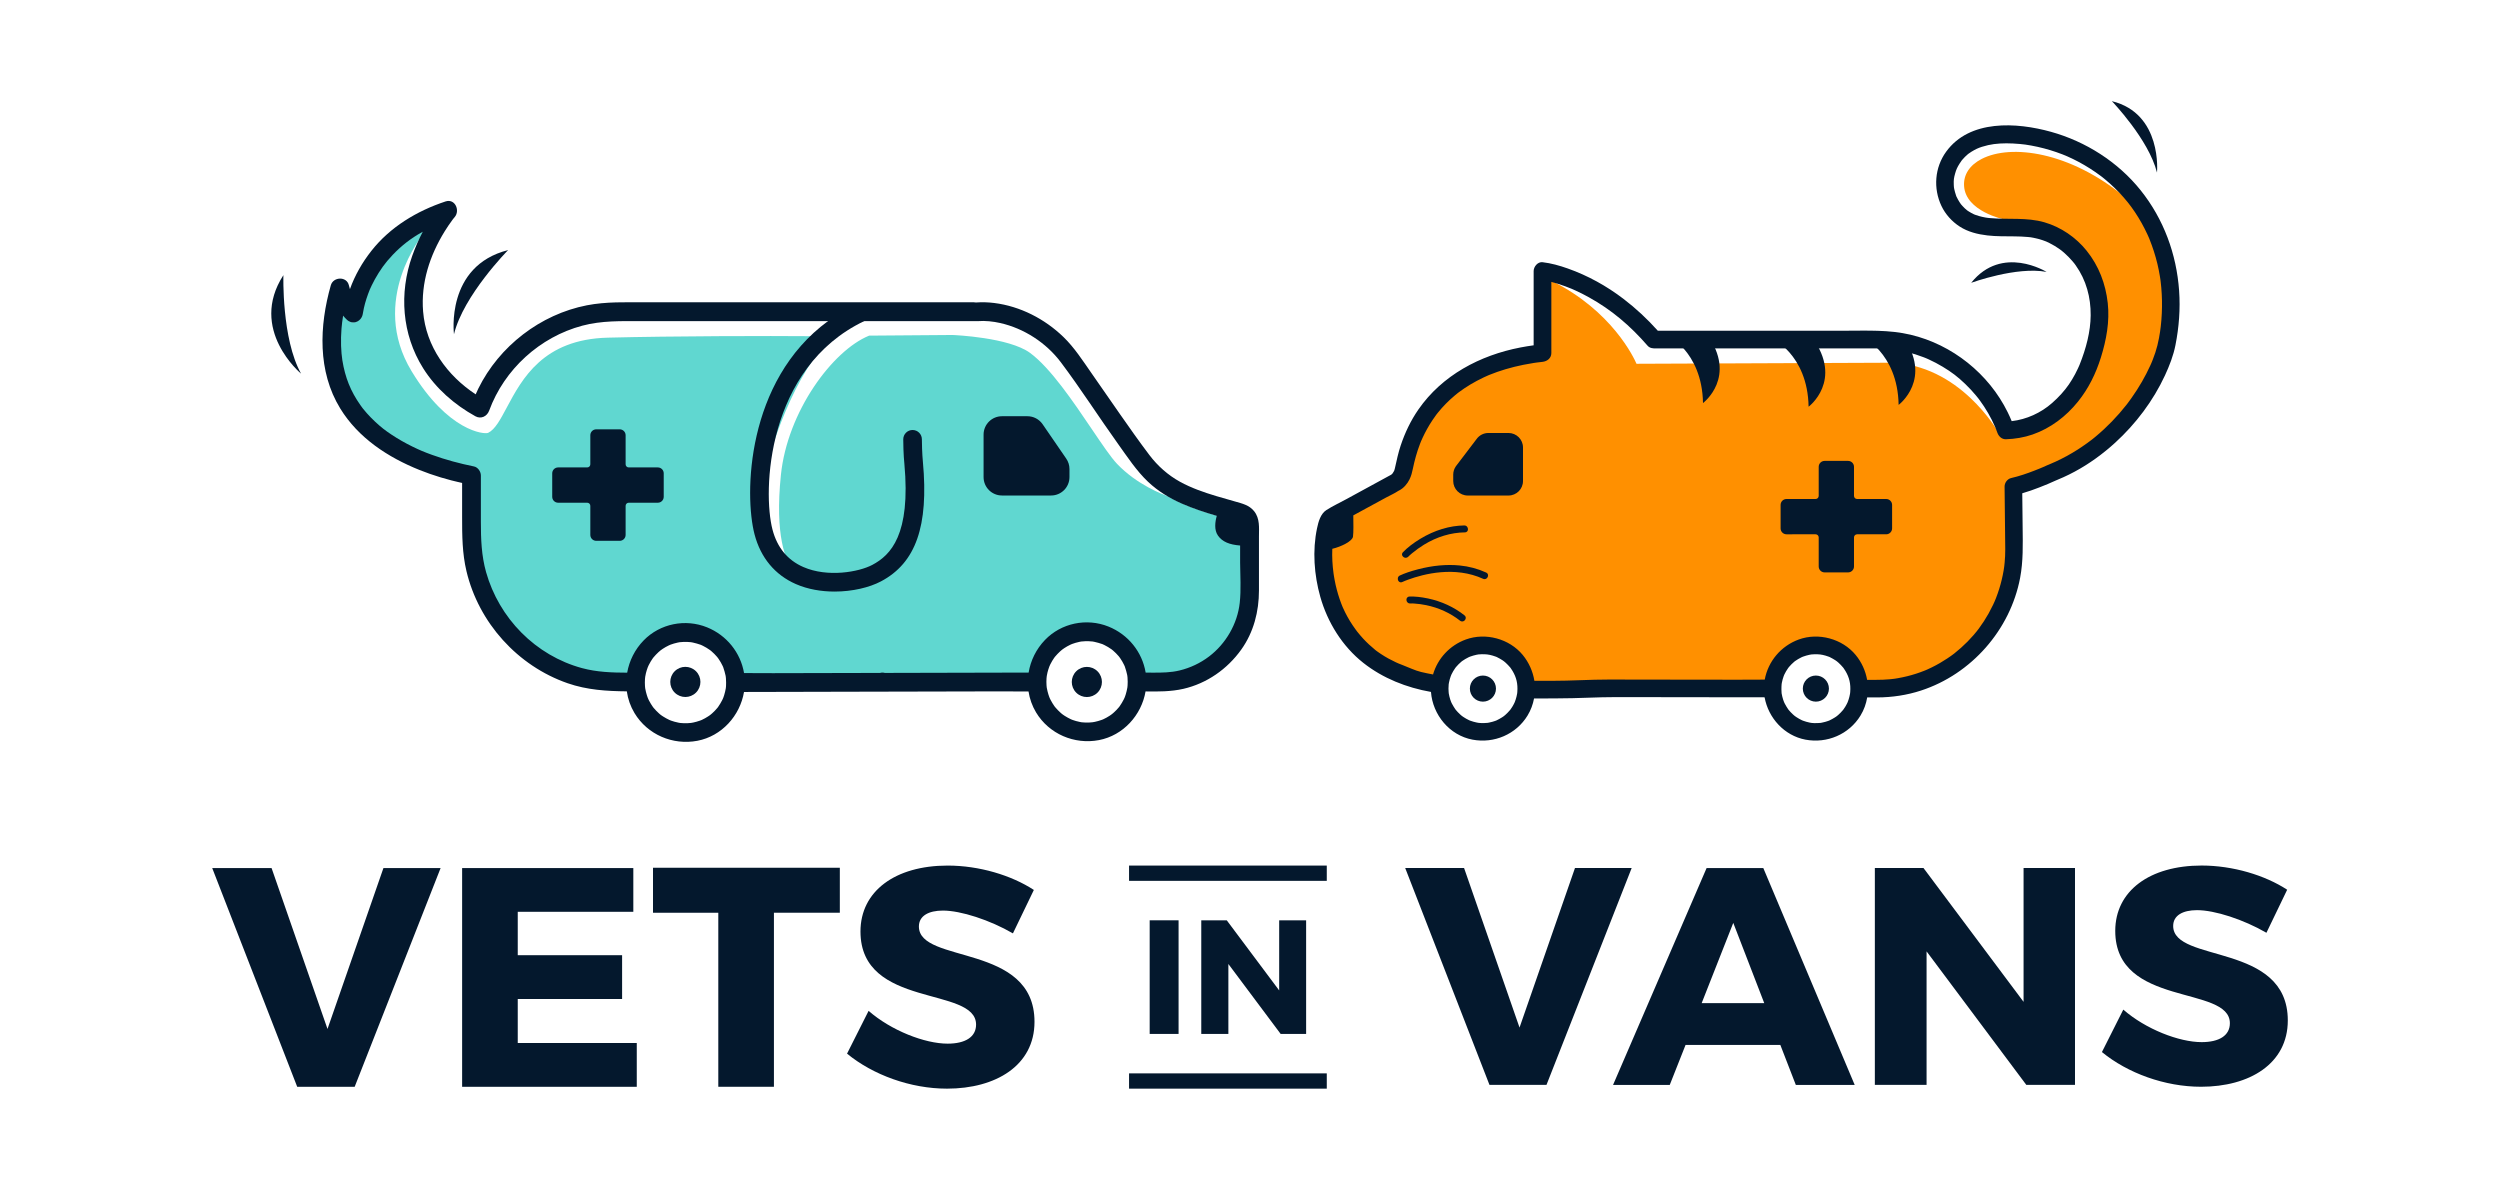 <?xml version="1.0" encoding="utf-8"?>
<!-- Generator: Adobe Illustrator 26.3.1, SVG Export Plug-In . SVG Version: 6.00 Build 0)  -->
<svg version="1.1" xmlns="http://www.w3.org/2000/svg" xmlns:xlink="http://www.w3.org/1999/xlink" x="0px" y="0px"
	 viewBox="0 0 1000 478.42" style="enable-background:new 0 0 1000 478.42;" xml:space="preserve">
<style type="text/css">
	.st0{fill:#04182D;}
	.st1{fill:#70C3C4;}
	.st2{fill:#60D7D0;}
	.st3{fill:#FF9000;}
</style>
<g id="Text">
	<g id="Vets_in_Vans">
		<path class="st0" d="M118.88,434.71l-33.99-87.48h23.74L131,411.59l22.37-64.36h22.87l-34.37,87.48H118.88z"/>
		<path class="st0" d="M207.1,364.72v17.37h41.74v17.5H207.1v17.62h47.61v17.5h-69.86v-87.48h68.48v17.5H207.1z"/>
		<path class="st0" d="M309.57,365.1v69.61h-22.25V365.1h-26.12V347.1h74.73v17.99H309.57z"/>
		<path class="st0" d="M413.54,355.98l-8.37,17.37c-9.25-5.37-20.87-9.12-27.99-9.12c-5.75,0-9.62,2.12-9.62,6.37
			c0,15.12,46.24,6.5,46.24,38.12c0,17.5-15.49,26.74-34.99,26.74c-14.62,0-29.62-5.5-39.99-14l8.62-17.12
			c9,7.87,22.49,13.12,31.62,13.12c7,0,11.37-2.63,11.37-7.62c0-15.5-46.24-6.25-46.24-37.24c0-16.12,13.87-26.37,34.87-26.37
			C391.67,346.23,404.54,350.1,413.54,355.98z"/>
		<path class="st0" d="M459.87,413.57v-45.45h11.56v45.45H459.87z"/>
		<path class="st0" d="M512.26,413.57l-20.91-27.98v27.98h-10.84v-45.45h10.19l20.97,28.05v-28.05h10.78v45.45H512.26z"/>
		<path class="st0" d="M595.79,433.96l-33.71-86.75h23.55l22.18,63.82l22.18-63.82h22.68l-34.08,86.75H595.79z"/>
		<path class="st0" d="M674.22,417.98l-6.32,15.99h-22.68l37.42-86.75h22.68l36.56,86.75h-23.55l-6.19-15.99H674.22z M693.31,369.15
			l-12.64,32.1h25.03L693.31,369.15z"/>
		<path class="st0" d="M810.53,433.96l-39.9-53.41v53.41h-20.69v-86.75h19.46l40.03,53.53v-53.53h20.57v86.75H810.53z"/>
		<path class="st0" d="M914.87,355.89l-8.3,17.22c-9.17-5.33-20.69-9.05-27.76-9.05c-5.7,0-9.54,2.11-9.54,6.32
			c0,14.99,45.85,6.44,45.85,37.8c0,17.35-15.36,26.52-34.7,26.52c-14.5,0-29.37-5.45-39.65-13.88l8.55-16.98
			c8.92,7.81,22.31,13.01,31.35,13.01c6.94,0,11.28-2.6,11.28-7.56c0-15.37-45.85-6.2-45.85-36.93c0-15.99,13.76-26.15,34.57-26.15
			C893.18,346.23,905.95,350.07,914.87,355.89z"/>
		<rect x="451.62" y="429.35" class="st0" width="79.09" height="6.11"/>
		<rect x="451.62" y="346.23" class="st0" width="79.09" height="6.11"/>
	</g>
</g>
<g id="Logo">
	<g id="Dog_Van">
		
			<ellipse transform="matrix(0.707 -0.707 0.707 0.707 -65.523 387.358)" class="st0" cx="434.82" cy="272.77" rx="6.03" ry="6.03"/>
		
			<ellipse transform="matrix(0.707 -0.707 0.707 0.707 -112.568 273.781)" class="st0" cx="274.2" cy="272.77" rx="6.03" ry="6.03"/>
		<path class="st1" d="M261.25,263.17C261.18,263.28,261.12,263.35,261.25,263.17L261.25,263.17z"/>
		<path class="st1" d="M421.87,262.9C421.8,263,421.74,263.08,421.87,262.9L421.87,262.9z"/>
		<path class="st2" d="M496.56,229.97c-0.03-1.54-0.06-3.06-0.06-4.58v-13.96c0-0.12,0-0.24,0.01-0.36
			c0.02-0.65,0.05-1.45-0.51-1.98c-0.65-0.61-1.74-0.83-2.7-1.02c-0.33-0.07-0.64-0.13-0.9-0.2l-3.81-1.08
			c-4.76-1.36-10.35-3.06-15.65-5.38c-1.93-0.84-3.79-1.79-5.53-2.8l-0.09-0.04c-2.02-0.7-12.5-4.63-20.48-13.01
			c-2.47-2.59-6.02-7.86-10.14-13.95c-7.37-10.91-16.54-24.49-24.69-30.46c-8.47-6.19-30.11-7.12-31.05-7.16l-33.21,0.26l-0.19,0.04
			c-14.56,5.97-32.6,30.31-35.2,55.69c-2.48,24.18,1.8,34.6,5.36,39.02c-6.25-3.76-16.8-12.84-13.78-30.24
			c3.63-20.94,14.49-49.47,28.21-63.49l0.86-0.88l-9.41,0.08c-14.98-0.14-54.7-0.07-80.5,0.59c-25.83,0.66-34.23,16.41-40.37,27.91
			c-2.62,4.91-4.69,8.8-7.46,10.16c-1.44,0.71-16-0.5-30.63-24.65c-17.21-28.39,4.58-54.77,4.8-55.03l1.85-2.19l-3.13,1.77
			c-2.56,1.44-5.74,3.23-7.61,5.3c-1.35,1.15-2.66,2.39-3.9,3.69c-1.54,1.62-2.89,3.23-4.01,4.79c-1.18,1.64-2.26,3.37-3.24,5.15
			c-0.44,0.81-0.87,1.63-1.26,2.46c-0.15,0.31-0.29,0.63-0.44,0.94l-0.35,0.78c-1.07,2.65-1.84,5.09-2.37,7.44
			c-0.12,0.56-0.22,1.11-0.32,1.67l-0.11,0.58c-0.19,1.36-1.07,2.47-2.28,2.9c-1.11,0.4-2.29,0.12-3.23-0.75
			c-0.46-0.43-0.93-0.94-1.48-1.59l-0.72-0.86l-0.18,1.11c-0.3,1.85-0.51,3.56-0.64,5.22c-0.19,2.36-0.25,4.7-0.18,6.94
			c0.07,2.1,0.25,4.23,0.51,5.83c1.13,7.01,3.39,12.63,7.34,18.2c0.25,0.35,0.5,0.7,0.76,1.04l0.32,0.41
			c0.5,0.62,1.01,1.22,1.53,1.82c1.03,1.16,2.14,2.3,3.31,3.39c2.36,2.2,3.91,3.43,6.63,5.24c2.61,1.73,5.41,3.34,8.33,4.77
			c2.95,1.45,4.67,2.17,7.99,3.38c5.21,1.89,10.73,3.42,16.86,4.67c1.4,0.28,2.34,1.84,2.34,3.11v18.48
			c0,6.52,0.16,13.45,2.11,20.34c2.59,9.17,7.51,17.6,14.25,24.38c6.83,6.89,15.29,11.84,24.46,14.33
			c6.16,1.67,12.37,1.83,18.21,1.85l0.43,0l0.07-0.43c0.84-4.81,3.09-9.19,6.49-12.67c6.33-6.47,16.28-8.51,24.76-5.08
			c7.7,3.11,13.11,9.82,14.49,17.92l0.07,0.43l0.44,0c2.21-0.02,4.41-0.01,6.62,0.01c1.4,0.01,2.8,0.02,4.19,0.02
			c0.22,0,0.45,0,0.67,0l42.93-0.1l0.13-0.02c0.64-0.18,1.02-0.16,1.61,0l0.07,0.02l58.02-0.13l0.07-0.43
			c0.8-4.83,3.02-9.25,6.42-12.78c6.31-6.55,16.28-8.66,24.81-5.24c7.66,3.07,13.24,9.98,14.57,18.03l0.07,0.43l1.33,0.01
			c0.72,0.01,1.45,0.01,2.17,0.01c3.27,0,6.98,0,10.6-0.88c4.41-1.07,8.45-2.99,12.01-5.69c6.87-5.22,11.53-13.36,12.46-21.79
			C496.72,237.82,496.64,233.83,496.56,229.97z"/>
		<path class="st1" d="M276.45,256.92C276.78,256.97,276.63,256.94,276.45,256.92L276.45,256.92z"/>
		<path class="st1" d="M437.08,256.65C437.41,256.7,437.25,256.67,437.08,256.65L437.08,256.65z"/>
		<path class="st0" d="M426.46,183.4l-9.45-13.76c-1.38-1.97-3.63-3.15-6.03-3.15h-10.19c-4.07,0-7.36,3.3-7.36,7.36v16.99
			c0,4.07,3.3,7.36,7.36,7.36h19.64c4.07,0,7.36-3.3,7.36-7.36v-3.23C427.79,186.11,427.33,184.64,426.46,183.4z"/>
		<path class="st0" d="M263.13,186.97h-11.64c-0.69,0-1.24-0.56-1.24-1.24v-11.64c0-1.3-1.06-2.36-2.36-2.36h-9.4
			c-1.3,0-2.36,1.06-2.36,2.36v11.64c0,0.69-0.56,1.24-1.24,1.24h-11.64c-1.3,0-2.36,1.06-2.36,2.36v9.4c0,1.3,1.06,2.36,2.36,2.36
			h11.64c0.69,0,1.24,0.56,1.24,1.24v11.64c0,1.3,1.06,2.36,2.36,2.36h9.4c1.3,0,2.36-1.06,2.36-2.36v-11.64
			c0-0.69,0.56-1.24,1.24-1.24h11.64c1.3,0,2.36-1.06,2.36-2.36v-9.4C265.49,188.02,264.43,186.97,263.13,186.97z"/>
		<path class="st0" d="M181.59,133.69c0,0-3.53-27.31,21.66-33.66C203.25,100.03,185.36,118.15,181.59,133.69z"/>
		<path class="st0" d="M120.43,149.46c0,0-21.18-17.59-7.07-39.4C113.36,110.07,112.61,135.52,120.43,149.46z"/>
		<path class="st0" d="M501.65,204.48c-1.93-2.42-4.74-3.06-7.58-3.87c-2.55-0.73-5.1-1.44-7.64-2.2c-4.96-1.5-9.88-3.2-14.44-5.71
			c-4.78-2.64-8.92-6.32-12.22-10.67c-4.05-5.34-7.9-10.83-11.74-16.32c-3.83-5.47-7.61-10.97-11.43-16.44
			c-3.49-5-6.82-10.21-11.22-14.47c-7.51-7.26-17.28-12.29-27.67-13.6c-2.4-0.3-4.88-0.39-7.34-0.2c-0.25-0.05-0.51-0.08-0.77-0.08
			c-4.86,0-9.71,0-14.57,0h-13.49h-3.54c-15.5,0-54.35,0-65.33,0c-11.51,0-23.03,0-34.54,0c-7.82,0-15.65-0.3-23.37,1.2
			c-18.6,3.63-35.06,16.34-43.43,33.32c-0.37,0.76-0.71,1.53-1.05,2.3c-11.38-7.5-19.89-19.15-21.03-33.12
			c-0.94-11.53,2.71-22.49,8.6-32.04c1-1.62,2.07-3.19,3.2-4.72c0.03-0.04,0.05-0.07,0.08-0.1c-0.01,0.02-0.02,0.03-0.04,0.04
			c0.14-0.16,0.27-0.34,0.4-0.5c0.12-0.15,0.25-0.31,0.38-0.45c2.27-2.63,0.17-7.53-3.65-6.27c-11.47,3.8-22.14,10.21-29.68,19.79
			c-3.62,4.6-6.58,9.76-8.56,15.28c-0.15-0.5-0.3-1.01-0.42-1.53c-0.87-3.68-6.25-3.46-7.23,0c-4.62,16.26-5.35,34.39,3.77,49.27
			c7.24,11.82,19.12,19.56,31.75,24.62c5.51,2.21,11.22,3.89,17,5.19c0,4.57,0,9.14,0,13.7c0,7.27,0.04,14.43,1.74,21.57
			c4.9,20.63,20.45,37.88,40.48,44.83c7.75,2.69,15.62,3.16,23.66,3.24c0.42,3.01,1.44,5.96,3.07,8.68
			c5.2,8.65,15.34,12.97,25.18,11.09c9.73-1.86,17.02-10.02,18.63-19.52c2.87-0.01,5.74-0.01,8.61-0.02
			c9.62-0.02,19.24-0.04,28.86-0.07c11.59-0.03,23.18-0.05,34.77-0.08c10.02-0.02,20.04-0.05,30.07-0.07
			c3.82-0.01,7.66,0.07,11.49,0.03c0.45,2.9,1.44,5.74,3.01,8.37c5.2,8.65,15.34,12.97,25.18,11.09c9.71-1.86,17-9.99,18.63-19.47
			c5.06,0.08,10.15,0.1,15.1-1.03c9.4-2.15,17.62-7.91,23.19-15.72c4.95-6.94,7.07-15.21,7.07-23.65c0-5,0-10.01,0-15.01
			c0-2.19,0-4.38,0-6.57C503.59,211.07,504,207.42,501.65,204.48z M272.01,289.19C271.52,289.14,271.82,289.16,272.01,289.19
			L272.01,289.19z M290.41,274.45c-0.02,0.28-0.05,0.56-0.08,0.83c0,0.02-0.01,0.02-0.01,0.05c-0.17,0.94-0.38,1.87-0.67,2.79
			c-0.08,0.27-0.18,0.53-0.27,0.79c-0.02,0.05-0.08,0.22-0.13,0.34c-0.05,0.11-0.11,0.26-0.13,0.3c-0.09,0.2-0.19,0.4-0.29,0.6
			c-0.45,0.88-0.96,1.72-1.52,2.53c-0.03,0.04-0.13,0.18-0.2,0.28c-0.08,0.1-0.18,0.22-0.21,0.26c-0.32,0.37-0.64,0.74-0.98,1.09
			c-0.3,0.31-0.62,0.62-0.94,0.91c-0.16,0.15-0.33,0.29-0.49,0.43c-0.03,0.03-0.23,0.18-0.36,0.29c-0.16,0.11-0.45,0.33-0.43,0.32
			c-0.18,0.12-0.36,0.25-0.55,0.36c-0.37,0.24-0.74,0.46-1.13,0.68c-0.38,0.21-0.78,0.42-1.17,0.6c-0.11,0.05-0.23,0.11-0.35,0.16
			c-0.07,0.02-0.55,0.21-0.6,0.22c-0.84,0.3-1.71,0.54-2.59,0.73c-0.13,0.03-0.8,0.13-0.91,0.16c-0.5,0.05-1,0.1-1.5,0.12
			c-0.93,0.03-1.86-0.01-2.79-0.1c-0.03,0-0.04,0-0.07-0.01c-0.21-0.04-0.42-0.07-0.63-0.11c-0.55-0.11-1.1-0.23-1.64-0.39
			c-0.43-0.12-0.86-0.26-1.28-0.41c-0.13-0.05-0.26-0.1-0.39-0.15c-0.11-0.04-0.32-0.13-0.4-0.17c-0.84-0.4-1.66-0.84-2.45-1.35
			c-0.18-0.12-0.37-0.24-0.55-0.36c0.01,0.01-0.32-0.24-0.47-0.34c-0.09-0.07-0.18-0.14-0.21-0.17c-0.17-0.14-0.33-0.28-0.49-0.43
			c-0.73-0.65-1.41-1.36-2.04-2.11c-0.03-0.04-0.13-0.16-0.21-0.26c-0.07-0.1-0.17-0.24-0.2-0.28c-0.25-0.36-0.49-0.72-0.72-1.1
			c-0.26-0.42-0.5-0.85-0.73-1.29c-0.1-0.2-0.2-0.39-0.29-0.59c-0.02-0.05-0.15-0.34-0.21-0.49c-0.04-0.12-0.1-0.26-0.11-0.3
			c-0.09-0.26-0.19-0.52-0.27-0.79c-0.14-0.43-0.26-0.86-0.36-1.29c-0.11-0.44-0.19-0.88-0.28-1.33c-0.01-0.05-0.02-0.14-0.04-0.22
			c-0.03-0.28-0.06-0.55-0.08-0.83c-0.06-0.93-0.06-1.87,0-2.8c0.01-0.19,0.11-0.89,0.1-0.95c0.08-0.48,0.17-0.96,0.29-1.43
			c0.19-0.79,0.45-1.57,0.73-2.33c0.02-0.03,0.29-0.68,0.37-0.84c0.24-0.49,0.51-0.97,0.79-1.45c0.23-0.38,0.46-0.74,0.71-1.1
			c0.1-0.15,0.21-0.3,0.32-0.44c0.03-0.04,0.06-0.08,0.08-0.1c0.64-0.75,1.3-1.47,2.03-2.13c0.27-0.24,0.55-0.48,0.83-0.71
			c0.04-0.01,0.75-0.54,0.86-0.61c0.78-0.51,1.59-0.97,2.44-1.37c-0.01,0.01,0.36-0.15,0.52-0.23c0.11-0.04,0.23-0.08,0.26-0.1
			c0.42-0.15,0.84-0.29,1.27-0.42c0.49-0.14,0.98-0.26,1.47-0.37c0.22-0.05,0.45-0.08,0.67-0.13c0.07-0.01,0.11-0.02,0.15-0.03
			c0.01,0,0.02,0,0.04,0c0.98-0.1,1.97-0.15,2.96-0.11c0.46,0.02,0.92,0.05,1.39,0.1c0.03,0,0.06,0.01,0.11,0.01
			c0.25,0.04,0.5,0.08,0.76,0.14c1.05,0.21,2.05,0.54,3.07,0.87c0.06,0.02,0.1,0.03,0.14,0.05c0.27,0.12,0.53,0.24,0.79,0.37
			c0.49,0.24,0.97,0.51,1.45,0.79c0.47,0.28,0.92,0.6,1.37,0.9c0.03,0.02,0.1,0.07,0.15,0.11c0.17,0.14,0.34,0.27,0.5,0.41
			c0.78,0.68,1.52,1.41,2.19,2.2c0.08,0.09,0.16,0.19,0.23,0.29c0.01,0.03,0.34,0.47,0.38,0.51c0.31,0.45,0.61,0.91,0.88,1.39
			c0.25,0.43,0.48,0.87,0.69,1.31c0.1,0.2,0.19,0.4,0.28,0.6c0.01,0.01,0.01,0.02,0.01,0.03c0.01,0.04,0.03,0.08,0.05,0.15
			c0.35,1.07,0.69,2.12,0.91,3.23c0.03,0.16,0.06,0.32,0.08,0.48c-0.05-0.27,0.05,0.36,0.06,0.56c0.05,0.58,0.07,1.16,0.07,1.74
			C290.45,273.51,290.44,273.98,290.41,274.45z M261.25,263.17C261.12,263.35,261.18,263.28,261.25,263.17L261.25,263.17z
			 M276.45,256.92C276.63,256.94,276.78,256.97,276.45,256.92L276.45,256.92z M432.63,288.91
			C432.14,288.87,432.44,288.89,432.63,288.91L432.63,288.91z M451.03,274.17c-0.02,0.28-0.05,0.56-0.08,0.83
			c0,0.02-0.01,0.02-0.01,0.05c-0.17,0.94-0.38,1.87-0.67,2.79c-0.08,0.27-0.18,0.53-0.27,0.79c-0.02,0.05-0.08,0.22-0.13,0.34
			c-0.05,0.11-0.11,0.26-0.13,0.3c-0.09,0.2-0.19,0.4-0.29,0.6c-0.45,0.88-0.96,1.72-1.52,2.53c-0.03,0.04-0.13,0.18-0.2,0.28
			c-0.08,0.1-0.18,0.22-0.21,0.26c-0.32,0.37-0.64,0.74-0.98,1.09c-0.3,0.31-0.62,0.62-0.94,0.91c-0.16,0.15-0.33,0.29-0.49,0.43
			c-0.03,0.03-0.23,0.18-0.36,0.29c-0.16,0.11-0.45,0.33-0.43,0.32c-0.18,0.12-0.36,0.25-0.55,0.37c-0.37,0.24-0.74,0.46-1.13,0.68
			c-0.38,0.21-0.78,0.42-1.17,0.6c-0.11,0.05-0.23,0.11-0.35,0.16c-0.07,0.02-0.55,0.21-0.6,0.22c-0.84,0.3-1.71,0.54-2.59,0.73
			c-0.13,0.03-0.8,0.13-0.91,0.16c-0.5,0.05-1,0.1-1.5,0.12c-0.93,0.03-1.86-0.01-2.79-0.1c-0.03,0-0.04,0-0.07-0.01
			c-0.21-0.04-0.42-0.07-0.63-0.11c-0.55-0.11-1.1-0.23-1.64-0.39c-0.43-0.12-0.86-0.26-1.28-0.41c-0.13-0.05-0.26-0.1-0.39-0.15
			c-0.11-0.04-0.32-0.13-0.4-0.17c-0.84-0.4-1.66-0.84-2.45-1.35c-0.18-0.12-0.37-0.24-0.55-0.37c0.01,0.01-0.32-0.23-0.47-0.34
			c-0.09-0.07-0.18-0.14-0.21-0.17c-0.17-0.14-0.33-0.28-0.49-0.43c-0.73-0.65-1.41-1.36-2.04-2.11c-0.03-0.04-0.13-0.16-0.21-0.26
			c-0.07-0.1-0.17-0.24-0.2-0.28c-0.25-0.36-0.49-0.72-0.72-1.1c-0.26-0.42-0.5-0.85-0.73-1.29c-0.1-0.2-0.2-0.39-0.29-0.59
			c-0.02-0.05-0.15-0.34-0.21-0.49c-0.04-0.12-0.1-0.26-0.11-0.3c-0.09-0.26-0.19-0.52-0.27-0.79c-0.14-0.43-0.26-0.86-0.36-1.29
			c-0.11-0.44-0.19-0.88-0.28-1.33c-0.01-0.05-0.02-0.14-0.04-0.22c-0.03-0.28-0.06-0.55-0.08-0.83c-0.03-0.47-0.05-0.93-0.05-1.4
			c0,0,0,0,0,0c0,0,0,0,0,0c0-0.47,0.02-0.93,0.05-1.4c0.01-0.19,0.11-0.89,0.1-0.95c0.08-0.48,0.17-0.96,0.29-1.43
			c0.19-0.79,0.45-1.57,0.73-2.33c0.02-0.03,0.29-0.68,0.37-0.84c0.24-0.49,0.51-0.97,0.79-1.45c0.23-0.38,0.46-0.74,0.71-1.1
			c0.1-0.15,0.21-0.3,0.32-0.44c0.03-0.04,0.06-0.08,0.08-0.1c0.64-0.75,1.3-1.47,2.03-2.13c0.27-0.24,0.55-0.48,0.83-0.71
			c0.04-0.01,0.75-0.54,0.86-0.61c0.78-0.51,1.59-0.97,2.44-1.37c-0.01,0.01,0.36-0.15,0.53-0.23c0.11-0.04,0.23-0.08,0.26-0.1
			c0.42-0.15,0.84-0.29,1.27-0.42c0.49-0.14,0.98-0.26,1.47-0.37c0.22-0.05,0.45-0.08,0.67-0.13c0.07-0.01,0.11-0.02,0.16-0.03
			c0.01,0,0.02,0,0.04,0c0.98-0.1,1.97-0.15,2.96-0.11c0.46,0.02,0.92,0.05,1.39,0.1c0.03,0,0.06,0.01,0.11,0.01
			c0.25,0.04,0.5,0.08,0.76,0.14c1.05,0.21,2.05,0.54,3.07,0.87c0.06,0.02,0.1,0.03,0.14,0.05c0.27,0.12,0.53,0.24,0.79,0.37
			c0.49,0.24,0.97,0.51,1.45,0.79c0.47,0.28,0.92,0.6,1.37,0.9c0.03,0.02,0.1,0.07,0.15,0.11c0.17,0.14,0.34,0.27,0.5,0.41
			c0.78,0.68,1.52,1.41,2.19,2.2c0.08,0.09,0.16,0.19,0.23,0.29c0.01,0.03,0.34,0.47,0.38,0.51c0.31,0.45,0.61,0.91,0.88,1.39
			c0.25,0.43,0.48,0.87,0.69,1.31c0.1,0.2,0.19,0.4,0.28,0.6c0.01,0.01,0.01,0.02,0.01,0.03c0.01,0.04,0.03,0.08,0.05,0.15
			c0.35,1.07,0.69,2.12,0.91,3.23c0.03,0.16,0.06,0.32,0.08,0.48c-0.05-0.27,0.05,0.36,0.06,0.56c0.05,0.58,0.07,1.16,0.07,1.74
			C451.07,273.24,451.06,273.7,451.03,274.17z M421.87,262.9C421.74,263.08,421.8,263,421.87,262.9L421.87,262.9z M437.08,256.65
			C437.25,256.67,437.41,256.7,437.08,256.65L437.08,256.65z M495.89,241.16c-0.92,8.38-5.56,16.35-12.26,21.43
			c-3.53,2.68-7.53,4.56-11.82,5.6c-3.47,0.84-6.92,0.87-10.48,0.87c-1.02,0-2.05-0.01-3.07-0.02c-1.37-8.26-6.98-15.25-14.89-18.42
			c-8.72-3.5-18.86-1.41-25.37,5.36c-3.53,3.66-5.76,8.25-6.55,13.05c-2.88,0.01-5.76,0.01-8.65,0.02
			c-9.62,0.02-19.24,0.04-28.86,0.07c-6.67,0.02-13.34,0.03-20.02,0.05c-0.3-0.08-0.62-0.14-0.95-0.14c-0.32,0-0.63,0.06-0.93,0.14
			c-4.29,0.01-8.58,0.02-12.87,0.03c-10.02,0.02-20.04,0.05-30.07,0.07c-3.82,0.01-7.66-0.07-11.48-0.03
			c-1.39-8.2-6.96-15.14-14.8-18.31c-8.67-3.51-18.78-1.49-25.32,5.2c-3.54,3.62-5.79,8.17-6.63,12.94
			c-6.1-0.02-12.09-0.21-18.08-1.83c-9.18-2.49-17.54-7.45-24.23-14.2c-6.66-6.71-11.55-15.06-14.12-24.16
			c-1.88-6.67-2.09-13.33-2.09-20.2c0-6.16,0-12.32,0-18.48c0-1.55-1.16-3.29-2.75-3.62c-5.69-1.16-11.32-2.66-16.79-4.64
			c-3.2-1.16-4.91-1.87-7.94-3.36c-2.86-1.4-5.63-2.98-8.28-4.74c-2.59-1.72-4.16-2.94-6.56-5.18c-1.14-1.07-2.24-2.19-3.27-3.35
			c-0.52-0.59-1.02-1.19-1.52-1.8c-0.1-0.12-0.14-0.17-0.16-0.2c-0.02-0.03-0.06-0.08-0.14-0.19c-0.26-0.34-0.51-0.69-0.75-1.03
			c-3.97-5.62-6.14-11.12-7.25-17.99c-0.26-1.62-0.44-3.73-0.51-5.77c-0.07-2.29-0.01-4.59,0.17-6.88c0.14-1.74,0.36-3.46,0.64-5.18
			c0.48,0.58,0.98,1.13,1.52,1.64c2.46,2.3,5.94,0.62,6.37-2.45c0-0.02,0.01-0.03,0.01-0.04c0.13-0.73,0.25-1.45,0.41-2.17
			c0.56-2.52,1.38-4.97,2.34-7.36c0,0,0,0,0,0c0.08-0.17,0.15-0.34,0.23-0.51c0.18-0.39,0.36-0.78,0.54-1.17
			c0.39-0.82,0.81-1.63,1.25-2.43c0.97-1.76,2.04-3.46,3.21-5.1c1.03-1.44,2.36-3.05,3.96-4.73c1.73-1.81,3.59-3.52,5.57-5.05
			c1.98-1.53,4.16-2.94,6.46-4.21c-1.64,3.14-3.06,6.39-4.22,9.66c-5.3,14.91-4.13,31.36,4.34,44.89
			c5.12,8.17,12.53,14.61,20.92,19.26c2.26,1.25,4.67,0.04,5.51-2.24c6.08-16.54,20.25-29.45,37.27-33.99
			c7.73-2.06,15.53-1.82,23.44-1.82c10.95,0,21.9,0,32.85,0c6.32,0,26.44,0,42.51,0h25.8h3.47c4.93,0,9.87,0,14.8,0h15.26l0,0.01
			c3.05-0.24,6.19,0.11,9.03,0.75c9.53,2.15,18.38,7.9,24.26,15.71c7.98,10.6,15.13,21.85,22.86,32.63
			c3.74,5.21,7.36,10.77,12.04,15.2c3.94,3.71,8.6,6.56,13.54,8.72c4.52,1.97,9.19,3.49,13.92,4.88c-0.68,2.39-1.11,5.63,0.48,7.89
			c1.76,2.5,4.59,3.62,8.86,3.97c0,2.71,0,4.05,0,6.77C496.09,230.3,496.48,235.83,495.89,241.16z"/>
		<path class="st0" d="M301.82,213.76c2.45,9.33,8.16,16.2,16.5,19.86c4.83,2.12,10.26,3.01,15.52,3.01
			c7.13,0,13.95-1.64,18.57-4.09c13.93-7.38,19.1-22.08,16.75-47.76c0-0.04-0.37-3.47-0.41-9.08c-0.01-2.02-1.63-3.66-3.65-3.7
			c-2.09-0.04-3.81,1.66-3.8,3.75c0.03,6.02,0.43,9.66,0.45,9.78c2.6,28.43-5.49,36.54-12.83,40.43c-5.4,2.86-17.91,5.1-27.62,0.84
			c-6.28-2.75-10.42-7.78-12.3-14.94c-3.97-15.1-2.53-64.7,36.74-83.45l2.34-1.33l-15.01-0.53l-1.83,1.86
			C298.38,152.46,297.7,198.06,301.82,213.76z"/>
	</g>
	<g id="Cat_Van">
		<path class="st1" d="M633.68,279.43C633.87,279.41,634.17,279.39,633.68,279.43L633.68,279.43z"/>
		<path class="st0" d="M818.63,108.77c0,0-17.79-11.08-30.15,4.35C788.48,113.12,806.68,106.47,818.63,108.77z"/>
		<path class="st0" d="M862.8,69.02c0,0,2.24-23.59-18.06-28.56C844.74,40.46,859.46,55.72,862.8,69.02z"/>
		<path class="st3" d="M864.85,114.95c-0.07-0.81-0.16-1.62-0.25-2.42l-0.1-0.74c-0.07-0.49-0.15-0.99-0.23-1.48
			c-0.27-1.66-0.61-3.32-1-4.95c-0.79-3.29-1.86-6.63-3.19-9.95c-0.07-0.18-0.09-0.23-0.1-0.25l-0.36,0.12l0-0.01l0.34-0.17
			c-0.01-0.01-0.03-0.07-0.11-0.24c-0.18-0.4-0.35-0.8-0.53-1.2c-0.36-0.8-0.75-1.59-1.14-2.37c-0.8-1.57-1.66-3.12-2.58-4.61
			c-1.89-3.07-3.65-5.48-5.96-8.11c-21.79-17.87-45.15-21.07-56.97-15c-4.84,2.49-7.34,6.34-7.04,10.86
			c0.66,10.08,15.62,13.27,16.33,13.41l1.79,0.02c4.6,0.04,9.35,0.08,13.88,1.38c6.45,1.86,12.38,5.85,16.72,11.24
			c4.67,5.82,7.49,12.8,8.37,20.74c0.71,6.4-0.19,13.47-2.73,21.62c-2.14,6.86-5.12,12.6-9.11,17.55
			c-4.95,6.14-11.15,10.63-17.94,13c-3.28,1.14-6.84,1.78-10.58,1.89c-1.6,0.04-2.61-1.18-3.05-2.37
			c-0.12-0.27-15.47-27.39-43.46-27.82l-101.25,0.42c-1.02-2.36-9.76-21.15-33.87-33.13l-0.56-0.28v29.06c0,1.93-1.6,2.98-3.19,3.15
			c-0.71,0.08-1.41,0.16-2.13,0.26l-1.36,0.2c-1.42,0.22-2.83,0.47-4.18,0.74c-2.48,0.5-4.91,1.1-7.22,1.79
			c-2.22,0.66-4.38,1.42-6.43,2.25l-0.26,0.11l0,0l-0.48,0.21c-0.52,0.23-1.03,0.46-1.54,0.7c-0.95,0.45-1.9,0.92-2.81,1.4
			c-1.73,0.92-3.4,1.92-4.98,2.98c-0.74,0.5-1.48,1.02-2.2,1.55l-0.93,0.73c-0.25,0.2-0.51,0.41-0.76,0.62
			c-2.51,2.11-4.81,4.45-6.84,6.97l-0.17,0.2c-0.08,0.09-0.16,0.19-0.23,0.28l-0.01-0.01l0,0c-0.1,0.15-0.36,0.51-0.45,0.63
			c-0.44,0.6-0.87,1.21-1.29,1.83c-0.78,1.17-1.53,2.39-2.22,3.63c-0.61,1.09-1.19,2.23-1.72,3.37c-0.21,0.45-0.41,0.91-0.62,1.37
			l-0.15,0.36c-0.12,0.31-0.25,0.61-0.36,0.92c-1.16,3.01-2.1,6.28-2.87,9.97c-0.34,1.65-0.67,2.86-1.31,4.18
			c-0.92,1.88-2.37,3.42-3.97,4.24l-0.22,0.11l0.06,0.11l-0.08-0.1c-0.6,0.31-0.78,0.4-0.84,0.52c-0.8,0.48-1.65,0.91-2.48,1.32
			c-0.57,0.29-1.14,0.57-1.68,0.87L535.3,209c-0.01,0-0.02,0.01-0.03,0.01l0.33-0.93l-1.03,1.38l-0.17,0.11l-0.14,0.16l-0.05,0.11
			c-0.03,0.05-0.06,0.11-0.1,0.2c-0.02,0.03-0.03,0.07-0.05,0.1l0.08,0.06l-0.08-0.03c-0.21,0.57-0.39,1.19-0.58,1.94
			c-0.17,0.68-0.31,1.39-0.45,2.17c-0.04,0.25-0.08,0.5-0.12,0.75l-0.14,1.18v0c-0.42,4.1-0.35,8.52,0.2,13.13
			c0.02,0.14,0.03,0.26,0.05,0.34v0c0,0.01,0,0.01,0.01,0.02l0.1,0.64c0.09,0.55,0.18,1.1,0.29,1.64c0.25,1.35,0.56,2.7,0.9,4
			c0.33,1.24,0.7,2.49,1.11,3.7c0.19,0.56,0.39,1.12,0.6,1.68l0.75,1.83c1.13,2.53,2.46,4.93,3.97,7.15
			c0.38,0.56,0.77,1.11,1.17,1.66l0.62,0.83c0.9,1.13,1.68,2.04,2.45,2.87c1.39,1.51,2.99,3,4.87,4.55l0.96,0.72
			c0.4,0.29,0.81,0.58,1.23,0.85c0.99,0.66,2.03,1.29,3.09,1.88c0.97,0.53,1.98,1.05,3.01,1.52c0.1,0.05,0.37,0.16,0.61,0.27
			c0.2,0.09,0.37,0.16,0.44,0.19c0.53,0.22,1.07,0.43,1.61,0.64c0.79,0.29,1.59,0.63,2.4,0.97c1.65,0.69,3.36,1.4,5.05,1.82
			c1.42,0.34,2.95,0.67,4.84,1.01l0.34,0.06l0.1-0.33c1.84-6.32,6.65-11.46,12.88-13.74c7.72-2.83,17.11-0.27,22.33,6.06
			c2.4,2.91,3.98,6.43,4.58,10.16l0.05,0.32l7.35,0.01c0.08,0,0.15,0,0.23,0c3.75,0,7.53-0.13,11.19-0.26
			c3.72-0.13,7.55-0.25,11.37-0.26l51.43,0.07c1.27,0,3.19-0.01,5.14-0.02c2.16-0.01,4.35-0.03,5.76-0.02l0.32,0l0.06-0.32
			c1.32-7.19,6.44-13.23,13.36-15.76c7.72-2.83,17.11-0.27,22.33,6.06c2.31,2.81,3.87,6.19,4.51,9.79l0.06,0.32h3.96
			c2.01,0,3.79-0.07,5.45-0.23c0.58-0.05,1.16-0.12,1.75-0.19l0.55-0.08c0.27-0.04,0.54-0.09,0.8-0.13c1.33-0.23,2.65-0.5,3.95-0.82
			c2.36-0.59,4.7-1.34,6.97-2.25l1.2-0.51c0.58-0.26,1.15-0.53,1.71-0.8c1.13-0.55,2.25-1.15,3.33-1.78
			c0.99-0.57,1.98-1.19,2.93-1.82c0.52-0.35,1.04-0.7,1.55-1.07c0.25-0.18,0.51-0.37,0.76-0.55l0.53-0.4
			c1.95-1.55,3.75-3.17,5.36-4.8c0.8-0.81,1.59-1.67,2.34-2.53c0.41-0.47,0.81-0.95,1.21-1.44l0.46-0.57l-0.08-0.06l0.08,0.06
			c0.03-0.04,0.17-0.22,0.3-0.39l0.23-0.3c1.44-1.94,2.76-3.98,3.93-6.07c0.62-1.1,1.2-2.24,1.74-3.37
			c0.23-0.48,0.45-0.96,0.66-1.44l0.24-0.55c0.13-0.32,0.26-0.63,0.38-0.95c0.9-2.33,1.66-4.75,2.25-7.18
			c0.29-1.2,0.54-2.43,0.75-3.65c0.08-0.46,0.15-0.91,0.22-1.38l0.08-0.59c0.05-0.43,0.1-0.87,0.14-1.31
			c0.18-1.85,0.26-3.7,0.25-5.48c-0.01-1.48-0.03-2.95-0.05-4.43l-0.23-20.62c-0.01-1.35,1.04-2.74,2.3-3.03
			c2.83-0.65,5.76-1.59,9.49-3.04c0.69-0.27,1.38-0.55,2.07-0.83l1.11-0.47c0.46-0.2,0.92-0.4,1.38-0.61l0.59-0.26
			c0.65-0.29,1.07-0.46,1.47-0.63c0.48-0.2,0.93-0.39,1.69-0.73c1.52-0.69,3.04-1.46,4.52-2.26c2.79-1.52,5.53-3.25,8.15-5.14
			c0.48-0.34,1.32-0.98,1.63-1.21l0.65-0.51c0.35-0.28,0.7-0.57,1.05-0.85c1.18-0.98,2.37-2.01,3.52-3.08
			c2.15-1.99,4.23-4.14,6.19-6.38c0.95-1.08,1.88-2.21,2.78-3.35l0.84-1.1c0.42-0.56,0.83-1.12,1.23-1.69
			c1.53-2.15,2.95-4.38,4.24-6.61c1.24-2.16,2.37-4.34,3.34-6.48l0.69-1.58c0.1-0.25,0.2-0.5,0.3-0.75c0.39-0.99,0.74-1.96,1.04-2.9
			c0.6-1.84,1.08-3.71,1.45-5.74c0.31-1.65,0.56-3.32,0.72-4.72c0.2-1.76,0.34-3.54,0.43-5.3
			C865.22,121.84,865.15,118.35,864.85,114.95z M550.32,260.14C550.32,260.14,550.32,260.14,550.32,260.14L550.32,260.14
			L550.32,260.14z"/>
		<path class="st0" d="M714.6,199.6h11.64c0.69,0,1.24-0.56,1.24-1.24v-11.64c0-1.3,1.06-2.36,2.36-2.36h9.4
			c1.3,0,2.36,1.06,2.36,2.36v11.64c0,0.69,0.56,1.24,1.24,1.24h11.64c1.3,0,2.36,1.06,2.36,2.36v9.4c0,1.3-1.06,2.36-2.36,2.36
			h-11.64c-0.69,0-1.24,0.56-1.24,1.24v11.64c0,1.3-1.06,2.36-2.36,2.36h-9.4c-1.3,0-2.36-1.06-2.36-2.36v-11.64
			c0-0.69-0.56-1.24-1.24-1.24H714.6c-1.3,0-2.36-1.06-2.36-2.36v-9.4C712.24,200.66,713.29,199.6,714.6,199.6z"/>
		<path class="st0" d="M593.17,270.22c2.88,0,5.22,2.34,5.22,5.22c0,2.88-2.34,5.22-5.22,5.22s-5.22-2.34-5.22-5.22
			C587.95,272.55,590.29,270.22,593.17,270.22z"/>
		<path class="st0" d="M726.35,270.22c2.88,0,5.22,2.34,5.22,5.22c0,2.88-2.34,5.22-5.22,5.22c-2.88,0-5.22-2.34-5.22-5.22
			C721.13,272.55,723.46,270.22,726.35,270.22z"/>
		<path class="st1" d="M579.48,277.26C579.42,276.92,579.45,277.09,579.48,277.26L579.48,277.26z"/>
		<path class="st1" d="M712.63,277.11C712.63,277.11,712.63,277.11,712.63,277.11c0.01,0.04,0.02,0.09,0.03,0.14
			C712.64,277.19,712.64,277.14,712.63,277.11z"/>
		<path class="st1" d="M604.12,267.03C604.22,267.16,604.33,267.32,604.12,267.03L604.12,267.03z"/>
		<g>
			<g>
				<path class="st0" d="M581.29,189.85c0-1.19,0.37-2.35,1.05-3.33l8.25-10.85c1.09-1.55,2.86-2.48,4.76-2.48h8.04
					c3.21,0,5.81,2.6,5.81,5.81v13.4c0,3.21-2.6,5.81-5.81,5.81H587.1c-3.21,0-5.81-2.6-5.81-5.81V189.85z"/>
			</g>
		</g>
		<g>
			<path class="st0" d="M585.96,212.95c-5.56,0.06-11.23,1.77-16.4,4.95c-1.66,1.02-3.24,2.16-4.69,3.37l-0.07,0.06
				c-0.72,0.6-0.96,0.81-1.49,1.35c-0.28,0.29-0.63,0.44-1.01,0.44c-0.12,0-0.23-0.01-0.35-0.04c-0.52-0.13-0.96-0.54-1.1-1.01
				c-0.12-0.41,0-0.83,0.33-1.18c1.81-1.88,4.1-3.64,6.98-5.39c5.63-3.41,11.7-5.25,17.56-5.32c0.01,0,0.01,0,0.02,0
				c0.93,0,1.44,0.77,1.45,1.49C587.2,212.3,586.82,212.94,585.96,212.95z"/>
			<path class="st0" d="M563.79,238.62c2.14-0.08,4.56,0.17,7.39,0.76c5.43,1.14,10.48,3.48,14.61,6.76
				c0.39,0.31,0.57,0.73,0.5,1.19c-0.08,0.51-0.45,0.98-0.94,1.17c-0.16,0.06-0.32,0.09-0.48,0.09c-0.3,0-0.59-0.11-0.85-0.31
				c-3.82-3.03-8.51-5.18-13.56-6.22c-1.62-0.33-3.22-0.55-4.79-0.65c-0.49-0.03-0.95-0.06-1.63-0.03c-0.02,0-0.04,0-0.06,0
				c-0.88,0-1.38-0.72-1.41-1.41C562.53,239.35,562.91,238.66,563.79,238.62z"/>
			<path class="st0" d="M559.94,230.2c2-0.92,4.23-1.69,7.26-2.48c5.83-1.52,11.42-2.04,16.61-1.54c3.74,0.36,7.32,1.31,10.63,2.83
				c0.84,0.38,0.92,1.21,0.64,1.81c-0.29,0.63-1.01,1.08-1.82,0.71c-11.28-5.16-23.66-2-30.03,0.34c-0.75,0.28-1.55,0.58-2.3,0.93
				c-0.2,0.09-0.4,0.14-0.58,0.14c-0.51,0-0.9-0.34-1.1-0.77C558.96,231.5,559.1,230.59,559.94,230.2z"/>
		</g>
		<path class="st0" d="M528.13,238.77c2.89,10.2,8.83,19.78,17.2,26.38c7.85,6.2,17.33,9.91,27.06,11.62
			c0.68,9.16,7.41,17.36,16.62,19.09c8.61,1.62,17.42-2.11,22.01-9.64c1.31-2.15,2.16-4.47,2.6-6.84c3.12,0.04,6.24-0.03,9.36-0.03
			c7.97,0.01,15.87-0.52,23.83-0.51c9.18,0.01,18.35,0.03,27.53,0.04c7.62,0.01,15.24,0.02,22.86,0.03c1.92,0,6.72,0.01,8.64,0.01
			c1.49,8.26,7.87,15.34,16.36,16.94c8.61,1.62,17.42-2.11,22.01-9.64c1.39-2.27,2.26-4.74,2.67-7.25c2.31,0,1.75,0.01,4.06,0
			c5.9-0.02,11.86-0.91,17.47-2.75c20.13-6.57,35.69-24.25,39.64-45.07c1.27-6.71,1.08-13.36,1.01-20.13
			c-0.05-4.57-0.1-9.14-0.15-13.71c2.31-0.66,4.58-1.47,6.82-2.34c2.26-0.88,4.52-1.8,6.72-2.83c0.01-0.01,0.02-0.01,0.03-0.01
			c0.02-0.01,0.03-0.01,0.05-0.02c0.96-0.39,1.91-0.8,2.85-1.23c1.53-0.69,3.03-1.43,4.51-2.23c5.85-3.15,11.28-7.1,16.18-11.57
			c8.24-7.52,15.22-16.78,19.92-26.92c1.79-3.87,3.36-7.89,4.19-12.09c1.42-7.15,1.99-14.51,1.47-21.79
			c-1.04-14.67-6.19-28.68-15.4-40.18c-9.05-11.31-21.95-19.51-35.87-23.38c-13.76-3.83-32.54-4.99-41.93,7.98
			c-4.58,6.32-5.19,14.68-1.87,21.68c1.59,3.35,4.19,6.23,7.3,8.24c3.33,2.15,7.18,3.09,11.07,3.55c3.58,0.42,7.19,0.33,10.79,0.38
			c1.81,0.02,3.62,0.08,5.43,0.25c1.07,0.1,1.13,0.1,2.29,0.33c0.76,0.15,1.5,0.32,2.24,0.53c0.85,0.24,1.68,0.52,2.5,0.84
			c0.15,0.06,0.3,0.12,0.45,0.18c0.05,0.02,0.1,0.04,0.16,0.08c0.32,0.15,0.64,0.3,0.95,0.45c1.47,0.73,2.88,1.58,4.21,2.54
			c-0.01-0.01,0.38,0.28,0.5,0.37c0.08,0.06,0.19,0.15,0.19,0.15c0.32,0.26,0.64,0.52,0.95,0.79c0.62,0.54,1.22,1.11,1.8,1.7
			c0.58,0.59,1.14,1.2,1.67,1.83c0.24,0.28,0.47,0.57,0.7,0.85c0.05,0.07,0.43,0.58,0.49,0.67c4.24,5.96,6.06,12.87,6,20.01
			c-0.05,6.54-1.84,13.28-4.37,19.61c0.01-0.02-0.17,0.42-0.23,0.55c-0.03,0.08-0.07,0.15-0.07,0.16c-0.16,0.36-0.32,0.72-0.49,1.08
			c-0.34,0.72-0.69,1.43-1.06,2.13c-0.76,1.43-1.59,2.81-2.51,4.15c-1.7,2.48-4.06,5.09-6.68,7.39c-4.53,3.99-10.25,6.58-16.18,7.27
			c-0.5-1.2-1.02-2.39-1.6-3.55c-7.57-15.41-22.18-27.09-38.89-31.03c-8.58-2.03-17.43-1.59-26.18-1.59c-11.26,0-22.52,0-33.78,0
			c-5.36,0-10.72,0-16.08,0c-8.34,0-16.68,0-25.03,0c-4.17-4.67-8.74-8.93-13.73-12.74c-6.76-5.16-14.28-9.33-22.3-12.16
			c-3.26-1.15-6.64-2.11-10.09-2.51c-1.91-0.22-3.54,1.79-3.54,3.54c0,1.36,0,2.71,0,4.07c0,8.54,0,17.09,0,25.63
			c-1.77,0.25-3.54,0.53-5.3,0.87c-16.18,3.13-31.3,11.1-40.82,24.84c-3.05,4.4-5.38,9.31-7.07,14.39
			c-0.95,2.86-1.58,5.78-2.23,8.72c-0.04,0.17-0.07,0.35-0.12,0.52c-0.01,0.06-0.03,0.11-0.04,0.17c-0.04,0.15-0.09,0.29-0.14,0.43
			c-0.04,0.12-0.07,0.21-0.08,0.27c-0.03,0.04-0.07,0.1-0.12,0.2c-0.18,0.3-0.35,0.59-0.54,0.88c-0.01,0.01-0.01,0.01-0.03,0.02
			c-0.13,0.11-0.29,0.26-0.41,0.4c-0.12,0.06-0.23,0.13-0.34,0.2c-0.09,0.05-0.17,0.08-0.26,0.13c-0.05,0.02-0.09,0.05-0.13,0.07
			c0.06-0.03,0.13-0.06,0.21-0.09c-0.08,0.04-0.19,0.09-0.28,0.13c-0.07,0.04-0.14,0.08-0.22,0.12c-3.49,1.9-6.98,3.81-10.47,5.71
			c-2.17,1.18-4.34,2.37-6.51,3.55c-2.64,1.44-5.44,2.74-7.97,4.35c-2.37,1.51-3.23,4.71-3.77,7.29
			C524.93,220.22,525.64,229.99,528.13,238.77z M818.57,96.65C818.44,96.59,818.31,96.53,818.57,96.65L818.57,96.65z M712.63,277.11
			c-0.14-1.92,0.02-3.38,0.02-3.46c0,0,0,0,0,0c0-0.01,0-0.01,0-0.01c0.04-0.21,0.07-0.42,0.11-0.63c0.17-0.87,0.41-1.73,0.72-2.57
			c0.03-0.08,0.43-1,0.11-0.31c0.06-0.14,0.13-0.28,0.2-0.42c0.21-0.41,0.42-0.82,0.65-1.22c0.23-0.4,0.49-0.78,0.75-1.16
			c0.07-0.11,0.16-0.22,0.2-0.28c0.09-0.11,0.18-0.22,0.27-0.33c0.6-0.7,1.25-1.35,1.94-1.94c0.11-0.09,0.22-0.18,0.32-0.27
			c0.06-0.05,0.13-0.1,0.17-0.12c0.39-0.25,0.76-0.52,1.16-0.75c0.4-0.24,0.8-0.46,1.22-0.66c0.04-0.02,0.31-0.15,0.45-0.21
			c0.11-0.04,0.23-0.09,0.27-0.11c0.84-0.3,1.69-0.56,2.56-0.74c0.26-0.05,0.52-0.1,0.79-0.14c0,0,0.01,0,0.01,0
			c0.43-0.04,0.86-0.07,1.3-0.08c0.75-0.02,1.5,0.02,2.24,0.09c-0.05,0.01,0.84,0.14,1,0.17c0.36,0.08,0.72,0.17,1.07,0.27
			c0.4,0.11,0.8,0.24,1.19,0.39c0.16,0.06,0.32,0.12,0.48,0.18c0.03,0.02,0.06,0.03,0.11,0.06c0.73,0.38,1.46,0.75,2.15,1.21
			c0.13,0.09,0.62,0.45,0.68,0.48c0.22,0.18,0.44,0.36,0.66,0.56c0.65,0.58,1.23,1.22,1.8,1.88c0.01,0.02,0.04,0.04,0.06,0.07
			c0.07,0.1,0.15,0.2,0.22,0.31c0.23,0.34,0.46,0.68,0.67,1.03c1.54,2.57,2.16,5.12,1.91,8.39c0,0.05-0.03,0.32-0.05,0.49
			c-0.02,0.12-0.04,0.28-0.05,0.32c-0.06,0.36-0.14,0.73-0.23,1.09c-0.18,0.74-0.42,1.48-0.7,2.19c-0.04,0.08-0.28,0.6-0.36,0.75
			c-0.19,0.36-0.39,0.72-0.6,1.07c-0.21,0.35-0.45,0.68-0.68,1.02c-0.01,0.01-0.05,0.07-0.09,0.12c-0.07,0.09-0.17,0.22-0.2,0.25
			c-0.56,0.66-1.16,1.29-1.81,1.86c-0.09,0.08-0.47,0.39-0.6,0.5c-0.09,0.07-0.21,0.15-0.25,0.18c-0.17,0.11-0.34,0.23-0.51,0.34
			c-0.69,0.45-1.42,0.82-2.16,1.19c-0.02,0.01-0.03,0.01-0.04,0.02c-0.18,0.07-0.37,0.14-0.55,0.21c-0.34,0.12-0.69,0.23-1.04,0.33
			c-0.46,0.13-0.92,0.24-1.38,0.33c-0.2,0.04-0.4,0.07-0.61,0.11c-0.02,0-0.02,0-0.04,0c-0.82,0.07-1.63,0.11-2.45,0.08
			c-0.27-0.01-0.54-0.03-0.81-0.05c-0.05,0-0.25-0.02-0.38-0.04c-0.06-0.01-0.11-0.01-0.12-0.02c-0.21-0.04-0.42-0.07-0.63-0.12
			c-0.82-0.17-1.63-0.4-2.42-0.69c-0.13-0.05-0.26-0.1-0.39-0.15c-0.07-0.03-0.16-0.07-0.2-0.09c-0.37-0.19-0.74-0.36-1.1-0.57
			c-0.36-0.2-0.71-0.41-1.05-0.64c-0.09-0.06-0.46-0.32-0.62-0.43c-0.12-0.1-0.34-0.27-0.38-0.31c-0.16-0.13-0.31-0.27-0.46-0.41
			c-0.3-0.28-0.59-0.56-0.87-0.86c-0.25-0.26-0.48-0.53-0.71-0.8c-0.03-0.03-0.13-0.16-0.2-0.25c-0.04-0.05-0.08-0.11-0.09-0.12
			c-0.48-0.73-0.95-1.45-1.35-2.24c-0.06-0.12-0.24-0.52-0.29-0.61c-0.13-0.32-0.25-0.65-0.36-0.98c-0.26-0.8-0.45-1.62-0.6-2.45
			c-0.01-0.03-0.01-0.05-0.01-0.07c-0.01-0.07-0.01-0.15-0.02-0.22L712.63,277.11c0.01,0.04,0.02,0.09,0.02,0.15
			C712.64,277.19,712.64,277.14,712.63,277.11C712.63,277.11,712.63,277.11,712.63,277.11z M737.3,267.03
			C737.4,267.16,737.51,267.32,737.3,267.03L737.3,267.03z M579.48,277.26C579.42,276.92,579.45,277.09,579.48,277.26L579.48,277.26
			z M579.39,275.44c0.01-0.55,0.04-1.09,0.08-1.63c0-0.06,0.01-0.1,0.01-0.14c0-0.01,0-0.02,0.01-0.04
			c0.04-0.21,0.07-0.42,0.11-0.63c0.17-0.87,0.41-1.74,0.72-2.57c0.03-0.07,0.34-0.79,0.2-0.5c0.04-0.08,0.07-0.15,0.11-0.23
			c0.21-0.41,0.42-0.82,0.65-1.22c0.23-0.4,0.49-0.78,0.75-1.16c0.07-0.11,0.16-0.22,0.2-0.28c0.09-0.11,0.18-0.22,0.27-0.33
			c0.6-0.7,1.25-1.35,1.94-1.94c0.11-0.09,0.22-0.18,0.32-0.27c0.06-0.05,0.13-0.1,0.17-0.12c0.39-0.25,0.76-0.52,1.16-0.75
			c0.4-0.24,0.8-0.46,1.22-0.66c0.04-0.02,0.31-0.14,0.45-0.21c0.11-0.04,0.23-0.09,0.27-0.11c0.84-0.3,1.69-0.56,2.56-0.74
			c0.26-0.05,0.52-0.1,0.79-0.14c0,0,0.01,0,0.01,0c0.43-0.04,0.86-0.07,1.3-0.08c0.75-0.02,1.5,0.02,2.24,0.09
			c-0.04,0.01,0.84,0.14,1,0.17c0.36,0.08,0.72,0.17,1.07,0.27c0.4,0.11,0.8,0.24,1.19,0.39c0.16,0.06,0.32,0.12,0.48,0.18
			c0.03,0.02,0.06,0.03,0.11,0.06c0.73,0.38,1.46,0.75,2.15,1.21c0.13,0.09,0.62,0.44,0.68,0.48c0.22,0.18,0.44,0.36,0.66,0.56
			c0.65,0.58,1.23,1.22,1.8,1.87c0.01,0.02,0.04,0.04,0.06,0.07c0.07,0.1,0.15,0.2,0.22,0.31c0.23,0.34,0.46,0.68,0.67,1.03
			c1.54,2.57,2.16,5.12,1.91,8.39c0,0.05-0.03,0.32-0.05,0.49c-0.02,0.12-0.04,0.28-0.05,0.32c-0.07,0.36-0.14,0.73-0.23,1.09
			c-0.18,0.74-0.42,1.48-0.7,2.19c-0.04,0.08-0.28,0.6-0.36,0.75c-0.19,0.36-0.39,0.72-0.6,1.07c-0.21,0.35-0.45,0.68-0.68,1.02
			c-0.01,0.01-0.05,0.07-0.09,0.12c-0.07,0.09-0.17,0.22-0.2,0.25c-0.56,0.66-1.16,1.28-1.81,1.86c-0.09,0.08-0.47,0.39-0.6,0.5
			c-0.09,0.07-0.21,0.15-0.25,0.18c-0.17,0.11-0.34,0.23-0.51,0.34c-0.69,0.45-1.42,0.82-2.16,1.19c-0.02,0.01-0.03,0.01-0.04,0.02
			c-0.18,0.07-0.37,0.14-0.55,0.21c-0.34,0.12-0.69,0.23-1.04,0.33c-0.46,0.13-0.92,0.24-1.38,0.33c-0.2,0.04-0.4,0.07-0.6,0.11
			c-0.02,0-0.02,0-0.04,0c-0.82,0.07-1.63,0.11-2.45,0.08c-0.27-0.01-0.54-0.03-0.81-0.05c-0.05,0-0.25-0.02-0.38-0.04
			c-0.06-0.01-0.11-0.01-0.12-0.02c-0.21-0.04-0.42-0.07-0.63-0.12c-0.82-0.17-1.63-0.4-2.42-0.69c-0.13-0.05-0.26-0.1-0.39-0.15
			c-0.07-0.03-0.16-0.07-0.2-0.09c-0.37-0.19-0.74-0.36-1.1-0.57c-0.36-0.2-0.71-0.41-1.05-0.64c-0.09-0.06-0.46-0.32-0.62-0.43
			c-0.12-0.1-0.34-0.27-0.38-0.31c-0.16-0.13-0.31-0.27-0.46-0.41c-0.3-0.28-0.59-0.56-0.87-0.86c-0.25-0.26-0.48-0.53-0.71-0.8
			c-0.03-0.03-0.13-0.16-0.2-0.25c-0.04-0.05-0.08-0.11-0.09-0.12c-0.48-0.73-0.95-1.45-1.35-2.24c-0.06-0.12-0.24-0.52-0.29-0.61
			c-0.13-0.32-0.25-0.65-0.36-0.98c-0.26-0.8-0.45-1.62-0.6-2.45c-0.01-0.03-0.01-0.05-0.01-0.07c-0.02-0.2-0.04-0.39-0.05-0.59
			C579.41,276.31,579.39,275.87,579.39,275.44z M604.12,267.03C604.22,267.16,604.33,267.32,604.12,267.03L604.12,267.03z
			 M532.92,219.52c3.55-0.83,8.04-3.04,8.28-4.87c0.22-1.63,0.18-5.51,0.12-8.5c1.23-0.67,2.46-1.34,3.69-2.01
			c3.14-1.71,6.28-3.42,9.42-5.13c1.57-0.85,3.31-1.61,4.81-2.6c-0.45,0.26-0.88,0.44,0.18-0.11c0.03-0.02,0.06-0.04,0.09-0.06
			c-0.02,0.01-0.04,0.03-0.07,0.05c0.07-0.04,0.14-0.07,0.22-0.11c1.8-0.92,3.26-2.62,4.14-4.42c0.7-1.43,1.03-2.75,1.34-4.27
			c0.7-3.37,1.61-6.7,2.85-9.91c0.12-0.31,0.24-0.61,0.36-0.92c0.03-0.06,0.05-0.13,0.08-0.19c0.22-0.51,0.44-1.01,0.68-1.51
			c0.53-1.14,1.1-2.25,1.71-3.35c0.68-1.23,1.42-2.43,2.2-3.6c0.41-0.61,0.84-1.22,1.28-1.82c0.09-0.12,0.35-0.49,0.45-0.64
			c-0.04,0.06-0.1,0.15-0.23,0.33c0.19-0.27,0.41-0.53,0.62-0.79c2.03-2.52,4.31-4.83,6.79-6.91c0.41-0.35,0.84-0.68,1.26-1.03
			c0,0,0,0,0.01,0c0.13-0.1,0.27-0.21,0.41-0.31c0.71-0.53,1.44-1.05,2.18-1.54c1.6-1.07,3.25-2.06,4.94-2.96
			c0.92-0.49,1.85-0.95,2.79-1.4c0.51-0.24,1.02-0.47,1.53-0.69c0.07-0.03,0.13-0.06,0.2-0.09c-0.03,0.01,0.45-0.19,0.53-0.22
			c2.09-0.85,4.23-1.59,6.4-2.24c2.36-0.7,4.76-1.29,7.18-1.78c1.38-0.28,2.77-0.52,4.17-0.74c0.3-0.05,0.6-0.09,0.9-0.13
			c0.07-0.01,0.32-0.05,0.46-0.06c0.7-0.09,1.41-0.18,2.11-0.25c1.9-0.21,3.54-1.47,3.54-3.54c0-1.36,0-2.71,0-4.07
			c0-8.12,0-16.25,0-24.37c1.89,0.5,3.75,1.1,5.58,1.77c0.79,0.29,1.58,0.6,2.37,0.92c0.17,0.07,0.95,0.41,0.06,0.02
			c0.15,0.07,0.31,0.13,0.46,0.2c0.39,0.17,0.79,0.35,1.18,0.53c1.8,0.82,3.56,1.71,5.29,2.67c9.16,5.06,16.62,11.43,23.58,19.44
			c0.55,0.64,1.34,0.95,2.16,1c0.11,0.01,0.23,0.04,0.34,0.04c0.27,0,0.55,0,0.82,0c9.15,0,18.31,0,27.46,0c5.76,0,11.52,0,17.29,0
			c11.08,0,22.16,0,33.24,0c3.16,0,6.32,0,9.49,0c1.55,0,3.1,0.02,4.64,0.13c0.57,0.04,1.14,0.09,1.71,0.15
			c0.28,0.03,0.57,0.06,0.85,0.09c0.07,0.01,0.24,0.03,0.37,0.05c0.91,0.13,1.82,0.28,2.73,0.45c2.03,0.39,4.04,0.91,6.02,1.53
			c1.06,0.33,2.1,0.7,3.14,1.1c0.21,0.08,0.41,0.16,0.62,0.24c-0.03-0.01,0.31,0.12,0.49,0.2c0.18,0.08,0.52,0.22,0.49,0.21
			c0.2,0.09,0.4,0.18,0.6,0.27c1.9,0.86,3.74,1.84,5.53,2.91c3.73,2.25,6.03,4.01,9.13,6.99c1.49,1.43,2.9,2.95,4.22,4.54
			c0.33,0.4,0.66,0.8,0.98,1.21c0.04,0.05,0.08,0.1,0.09,0.12c0.16,0.22,0.33,0.44,0.49,0.66c0.58,0.79,1.14,1.6,1.68,2.42
			c1.11,1.69,2.12,3.45,3.04,5.26c0.48,0.94,0.92,1.9,1.35,2.87c0.07,0.16,0.28,0.67,0.33,0.8c0.2,0.51,0.4,1.03,0.59,1.55
			c0.53,1.45,1.76,2.64,3.41,2.6c3.62-0.11,7.27-0.72,10.7-1.91c7.17-2.5,13.37-7.23,18.11-13.12c4.24-5.26,7.17-11.24,9.18-17.67
			c2.2-7.04,3.56-14.39,2.75-21.78c-0.85-7.71-3.58-14.88-8.45-20.94c-4.3-5.35-10.3-9.46-16.91-11.37
			c-7.07-2.04-14.45-1.02-21.67-1.67c-0.25-0.02-0.5-0.05-0.75-0.07c0,0-0.13-0.02-0.24-0.03c-0.14-0.02-0.45-0.06-0.49-0.07
			c-0.18-0.03-0.37-0.06-0.55-0.09c-0.79-0.14-1.57-0.32-2.35-0.54c-0.47-0.13-0.94-0.28-1.41-0.45c-0.17-0.06-0.35-0.13-0.52-0.19
			c0.15,0.06,0.48,0.23-0.18-0.08c-0.73-0.35-1.45-0.73-2.13-1.17c-0.2-0.13-0.4-0.27-0.59-0.4c-0.05-0.03-0.07-0.05-0.09-0.06
			c-0.02-0.01-0.02-0.02-0.04-0.04c-0.28-0.23-0.55-0.46-0.81-0.71c-0.51-0.48-1.28-1.32-1.53-1.63c-0.23-0.29-0.88-1.3-1.2-1.89
			c-0.2-0.37-0.39-0.74-0.57-1.12c-0.08-0.17-0.11-0.22-0.12-0.23c0-0.01-0.01-0.07-0.07-0.25c-0.28-0.86-0.55-1.71-0.73-2.59
			c-0.04-0.18-0.07-0.35-0.1-0.53c0-0.01-0.02-0.14-0.03-0.24c-0.01-0.1-0.02-0.24-0.02-0.25c-0.01-0.24-0.03-0.48-0.04-0.72
			c-0.07-1.97,0.04-2.71,0.54-4.49c0.45-1.6,0.82-2.42,1.81-4c0.26-0.42,0.53-0.82,0.83-1.22c0.24-0.32,0.06-0.07,0.01-0.01
			c0.15-0.19,0.31-0.38,0.48-0.56c0.53-0.6,1.09-1.16,1.69-1.68c0.04-0.03,0.26-0.22,0.35-0.3c0.09-0.07,0.26-0.2,0.25-0.19
			c0.36-0.26,0.72-0.5,1.1-0.74c0.69-0.43,1.41-0.83,2.14-1.18c1.08-0.52,2.9-1.1,4.52-1.46c3.05-0.69,6.42-0.83,9.96-0.66
			c0.94,0.05,1.88,0.11,2.82,0.2c0.65,0.06,1.84,0.2,2.15,0.24c0.37,0.05,1.62,0.25,2.32,0.38c0.86,0.16,1.73,0.33,2.58,0.52
			c3.37,0.75,6.68,1.75,9.9,3c0.95,0.37,1.23,0.49,1.94,0.8c0.8,0.35,1.6,0.72,2.39,1.11c1.52,0.74,3.02,1.54,4.48,2.4
			c1.52,0.89,3,1.83,4.44,2.83c0.72,0.5,1.43,1.02,2.14,1.54c0.03,0.02,0.28,0.21,0.4,0.3c0.09,0.07,0.24,0.19,0.23,0.18
			c0.34,0.28,0.68,0.55,1.02,0.83c2.66,2.2,5.16,4.62,7.44,7.22c2.22,2.53,4,4.95,5.88,8.01c0.92,1.49,1.77,3.02,2.56,4.58
			c0.39,0.78,0.77,1.56,1.14,2.35c0.18,0.4,0.36,0.79,0.53,1.19c0.23,0.53,0.01-0.01,0.22,0.53c1.29,3.22,2.37,6.52,3.18,9.9
			c0.39,1.63,0.72,3.27,0.99,4.92c0.08,0.49,0.16,0.98,0.23,1.47c0.01,0.09,0.02,0.13,0.02,0.16c0.02,0.19,0.05,0.37,0.07,0.56
			c0.1,0.8,0.18,1.61,0.25,2.41c0.3,3.43,0.37,6.88,0.21,10.31c-0.08,1.76-0.22,3.52-0.42,5.27c-0.15,1.31-0.39,2.95-0.72,4.7
			c-0.36,1.93-0.83,3.83-1.44,5.69c-0.32,0.97-0.67,1.93-1.04,2.88c-0.1,0.25-0.2,0.5-0.3,0.75c-0.03,0.08-0.14,0.33-0.2,0.48
			c-0.07,0.16-0.16,0.37-0.18,0.42c-0.1,0.22-0.2,0.44-0.3,0.67c-1,2.2-2.11,4.35-3.32,6.45c-1.3,2.26-2.71,4.46-4.22,6.58
			c-0.4,0.57-0.81,1.13-1.23,1.69c-0.17,0.23-0.34,0.45-0.51,0.68c-0.06,0.08-0.23,0.3-0.32,0.41c-0.9,1.14-1.82,2.25-2.77,3.34
			c-1.94,2.22-4,4.34-6.16,6.35c-1.14,1.05-2.3,2.08-3.5,3.07c-0.35,0.29-0.69,0.57-1.05,0.85c-0.13,0.11-0.26,0.21-0.4,0.31
			c-0.01,0.01-0.19,0.15-0.25,0.19c-0.3,0.23-1.14,0.86-1.62,1.2c-2.59,1.87-5.3,3.59-8.11,5.12c-1.47,0.8-2.97,1.55-4.49,2.25
			c-1.38,0.63-1.74,0.73-3.16,1.36c-0.65,0.29-1.31,0.59-1.97,0.87c-0.14,0.06-0.28,0.12-0.42,0.18c-0.23,0.09-0.46,0.19-0.69,0.29
			c-0.68,0.28-1.37,0.56-2.06,0.82c-3.08,1.2-6.22,2.28-9.44,3.02c-1.49,0.34-2.61,1.91-2.6,3.41c0.07,6.14,0.13,12.27,0.2,18.41
			c0.02,2.21,0.06,4.43,0.07,6.64c0.01,1.82-0.08,3.64-0.25,5.44c-0.04,0.43-0.09,0.87-0.14,1.3c-0.01,0.05-0.06,0.43-0.08,0.58
			c-0.07,0.46-0.14,0.91-0.21,1.36c-0.21,1.22-0.46,2.42-0.75,3.62c-0.58,2.42-1.33,4.81-2.23,7.13c-0.12,0.32-0.25,0.63-0.38,0.94
			c-0.05,0.12-0.21,0.5-0.23,0.55c-0.21,0.48-0.43,0.96-0.66,1.43c-0.54,1.13-1.12,2.25-1.73,3.35c-1.17,2.09-2.48,4.11-3.9,6.03
			c-0.07,0.09-0.63,0.82-0.52,0.68c-0.15,0.19-0.3,0.38-0.45,0.57c-0.39,0.48-0.79,0.96-1.2,1.43c-0.75,0.86-1.52,1.7-2.32,2.51
			c-1.67,1.7-3.45,3.28-5.32,4.77c-0.01,0.01-0.02,0.01-0.03,0.02c-0.16,0.12-0.33,0.25-0.49,0.37c-0.25,0.19-0.5,0.37-0.75,0.55
			c-0.51,0.36-1.02,0.72-1.54,1.06c-0.95,0.63-1.92,1.24-2.91,1.81c-1.08,0.63-2.18,1.22-3.31,1.77c-0.56,0.28-1.13,0.54-1.7,0.8
			c-0.21,0.09-0.41,0.18-0.62,0.27c-0.11,0.04-0.51,0.21-0.56,0.23c-2.25,0.9-4.57,1.65-6.92,2.23c-1.29,0.32-2.6,0.59-3.92,0.82
			c-0.26,0.04-0.53,0.09-0.8,0.13c-0.05,0.01-0.38,0.05-0.55,0.08c-0.58,0.07-1.15,0.14-1.73,0.19c-1.8,0.17-3.61,0.23-5.41,0.23
			c-2.17,0-1.47,0-3.64,0c-0.64-3.6-2.19-7.05-4.59-9.96c-5.35-6.49-14.86-9.06-22.76-6.18c-7.14,2.61-12.26,8.74-13.61,16.05
			c-2.67-0.01-8.23,0.04-10.9,0.04c-7.97-0.01-15.93-0.02-23.9-0.03c-9.18-0.01-18.35-0.03-27.53-0.04
			c-7.62-0.01-15.17,0.52-22.79,0.51c-2.34,0-4.68-0.01-7.02-0.01c-0.6-3.73-2.18-7.32-4.66-10.34c-5.35-6.49-14.86-9.06-22.76-6.18
			c-6.46,2.36-11.26,7.6-13.12,13.99c-1.61-0.3-3.22-0.62-4.82-1.01c-2.49-0.6-5.01-1.88-7.41-2.77c-0.54-0.2-1.07-0.41-1.6-0.63
			c-0.1-0.05-0.86-0.38-1.03-0.46c-1.01-0.47-2.01-0.97-2.99-1.51c-1.05-0.58-2.07-1.2-3.06-1.86c-0.41-0.27-0.82-0.56-1.22-0.84
			c-0.24-0.17-0.48-0.35-0.72-0.53c-0.05-0.04-0.07-0.05-0.11-0.08c-0.04-0.03-0.06-0.05-0.12-0.1c-1.71-1.41-3.33-2.89-4.83-4.51
			c-0.85-0.92-1.65-1.88-2.43-2.85c-0.05-0.06-0.07-0.09-0.1-0.13c-0.03-0.04-0.06-0.09-0.12-0.17c-0.13-0.17-0.26-0.35-0.39-0.52
			c-0.4-0.54-0.79-1.09-1.16-1.65c-1.52-2.24-2.83-4.62-3.93-7.09c-0.08-0.17-0.15-0.34-0.22-0.51c-0.02-0.04-0.05-0.13-0.12-0.3
			c-0.13-0.33-0.26-0.66-0.39-1c-0.21-0.55-0.41-1.11-0.6-1.67c-0.41-1.21-0.78-2.44-1.11-3.68c-0.35-1.31-0.64-2.64-0.89-3.97
			c-0.1-0.54-0.2-1.09-0.28-1.63c-0.05-0.32-0.1-0.65-0.15-0.97c0.1,0.67,0.01,0.11,0-0.02
			C532.96,226.05,532.79,222.78,532.92,219.52z"/>
		<path class="st0" d="M666.12,133.61c0,0,14.71,6.46,15.08,27.61c0,0,13.95-10.43,1.51-27.61"/>
		<path class="st0" d="M744.37,134.35c0,0,14.71,6.46,15.08,27.61c0,0,13.95-10.43,1.51-27.61"/>
		<path class="st0" d="M708.36,135.08c0,0,14.71,6.46,15.08,27.61c0,0,13.95-10.43,1.51-27.61"/>
	</g>
</g>
</svg>

